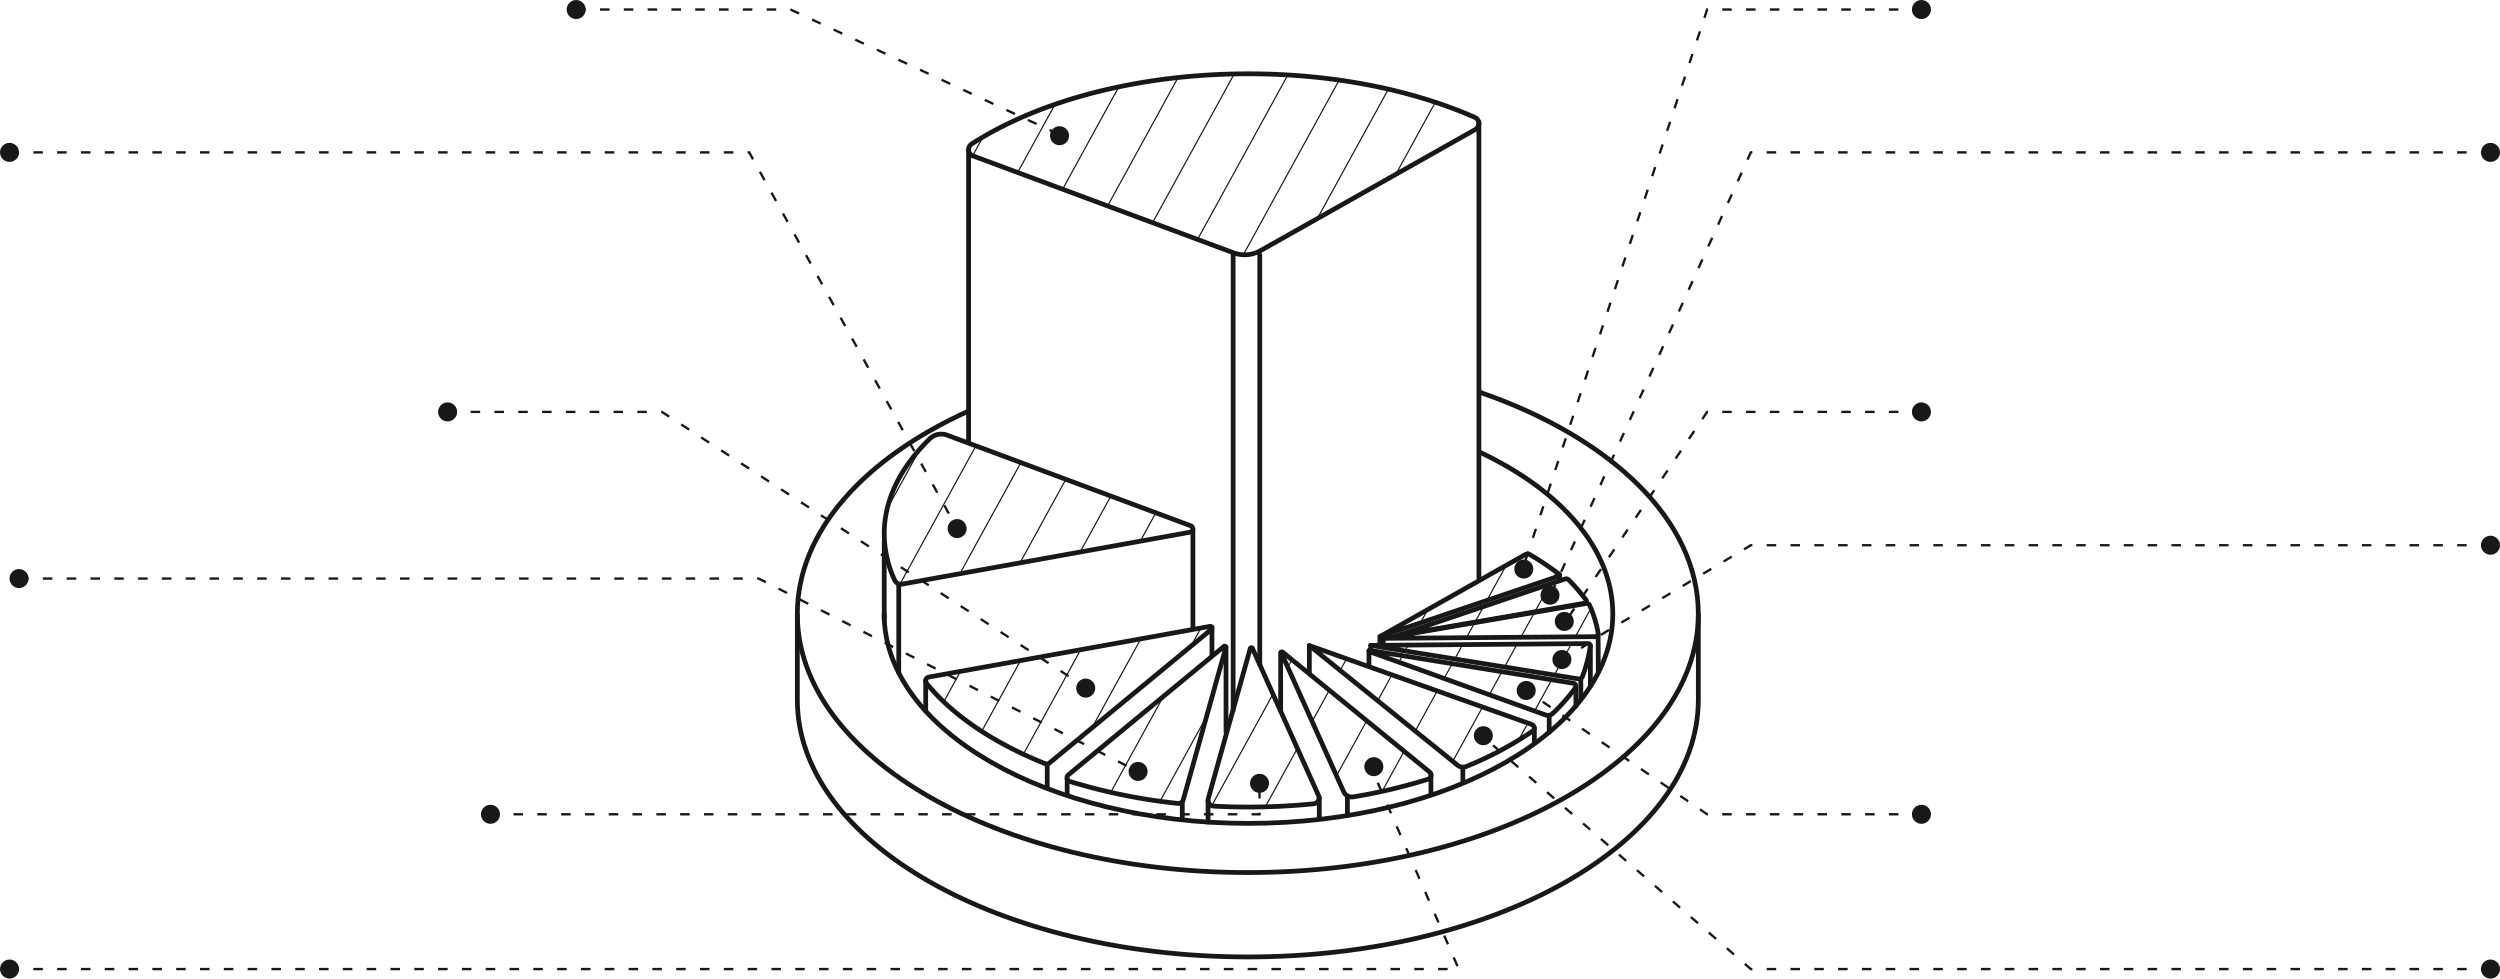 <?xml version="1.0" encoding="UTF-8"?>
<svg xmlns="http://www.w3.org/2000/svg" xmlns:xlink="http://www.w3.org/1999/xlink" width="1050" height="411" viewBox="0 0 1050 411">
  <defs>
    <clipPath id="clip-path">
      <path id="Tracé_27735" data-name="Tracé 27735" d="M439.311,412.04l26.177,58.275a3.771,3.771,0,0,0,4.045,2.181,231.129,231.129,0,0,0,31.426-7.42,1.769,1.769,0,0,0,.575-3.058l-61.723-50.362a.32.32,0,0,0-.2-.075.325.325,0,0,0-.3.458m36.93-.573,74.046,26.628a2.915,2.915,0,0,0,2.987-.613,78.764,78.764,0,0,0,9.532-10.768,1.23,1.23,0,0,0-.813-1.928l-85.623-13.819a.361.361,0,0,0-.048,0,.259.259,0,0,0-.081.5m-49.99-1.258-17.63,63.014a2.488,2.488,0,0,0,2.254,3.157c4.866.257,9.732.386,14.547.386a274.931,274.931,0,0,0,27.5-1.374,2.486,2.486,0,0,0,2-3.495l-27.741-61.759a.5.5,0,0,0-.937.071m-11.059-.885-65.324,53.918a1.592,1.592,0,0,0,.527,2.745,238.364,238.364,0,0,0,45.441,9.26,2.146,2.146,0,0,0,2.293-1.555l17.862-63.848a.5.5,0,0,0-.484-.637.492.492,0,0,0-.315.116m98.09,49.835a3.712,3.712,0,0,0,3.752.562,149.051,149.051,0,0,0,27.807-14.837,1.579,1.579,0,0,0-.35-2.791l-93.413-33.151Zm54.875-51.044-91.294.761,87.189,14.071a1.569,1.569,0,0,0,1.716-.985,60.507,60.507,0,0,0,3.315-12.788.926.926,0,0,0-.917-1.06h-.009m-158.822-7.227-118.06,21.285a1.624,1.624,0,0,0-.967,2.627c10.789,13.31,28.028,25.031,49.767,33.736a1.864,1.864,0,0,0,1.878-.293l67.966-56.1a.718.718,0,0,0-.445-1.271.762.762,0,0,0-.139.013m158.051-9.62-85.167,14.653,88.9-.709a1.271,1.271,0,0,0,1.253-1.468,48.6,48.6,0,0,0-3.6-11.742,1.28,1.28,0,0,0-1.169-.751,1.2,1.2,0,0,0-.217.018m-8.941-10.283L488.45,404.626l78.3-13.472a.857.857,0,0,0,.552-1.347,76.947,76.947,0,0,0-7.3-8.46,1.518,1.518,0,0,0-1.554-.364M541.712,370.77l-60.938,34.368,75.19-25.4a.406.406,0,0,0,.121-.706,124.342,124.342,0,0,0-12.306-8.248,2.075,2.075,0,0,0-2.066-.018M291.627,322.1c-12.522,12.227-19.1,25.885-19.1,39.834a46.9,46.9,0,0,0,4.353,19.494,2.953,2.953,0,0,0,3.209,1.7l120.919-21.8a1.407,1.407,0,0,0,.241-2.7L298.981,320.584a7.111,7.111,0,0,0-2.484-.448,6.96,6.96,0,0,0-4.869,1.966m17.6-123.81a2.814,2.814,0,0,0,.568,4.992L419.17,243.969a13.6,13.6,0,0,0,11.428-.9l90.263-50.907a2.816,2.816,0,0,0-.234-5.027c-26.98-11.875-60.194-18.321-95.2-18.321-45.114,0-87.309,10.857-116.191,29.479" transform="translate(-272.531 -168.813)" fill="#181818" stroke="#181818" stroke-width="0.5"></path>
    </clipPath>
  </defs>
  <g id="Groupe_9942" data-name="Groupe 9942" transform="translate(-436 -4841)">
    <g id="Graph_02" data-name="Graph 02" transform="translate(531.331 4703.188)">
      <g id="Lines" transform="translate(276.046 168.813)">
        <g id="Groupe_9576" data-name="Groupe 9576" clip-path="url(#clip-path)">
          <line id="Ligne_149551" data-name="Ligne 149551" y1="356.582" x2="195.727" transform="translate(335.724 170.053)" fill="none" stroke="#181818" stroke-linecap="round" stroke-miterlimit="10" stroke-width="0.5"></line>
          <line id="Ligne_149552" data-name="Ligne 149552" y1="356.582" x2="195.727" transform="translate(312.974 170.053)" fill="none" stroke="#181818" stroke-linecap="round" stroke-miterlimit="10" stroke-width="0.5"></line>
          <line id="Ligne_149553" data-name="Ligne 149553" y1="356.582" x2="195.727" transform="translate(290.22 170.053)" fill="none" stroke="#181818" stroke-linecap="round" stroke-miterlimit="10" stroke-width="0.5"></line>
          <line id="Ligne_149554" data-name="Ligne 149554" y1="356.582" x2="195.727" transform="translate(267.47 170.053)" fill="none" stroke="#181818" stroke-linecap="round" stroke-miterlimit="10" stroke-width="0.5"></line>
          <line id="Ligne_149555" data-name="Ligne 149555" y1="356.582" x2="195.727" transform="translate(244.72 170.053)" fill="none" stroke="#181818" stroke-linecap="round" stroke-miterlimit="10" stroke-width="0.5"></line>
          <line id="Ligne_149556" data-name="Ligne 149556" y1="356.582" x2="195.727" transform="translate(221.97 170.053)" fill="none" stroke="#181818" stroke-linecap="round" stroke-miterlimit="10" stroke-width="0.5"></line>
          <line id="Ligne_149557" data-name="Ligne 149557" y1="356.582" x2="195.727" transform="translate(199.216 170.053)" fill="none" stroke="#181818" stroke-linecap="round" stroke-miterlimit="10" stroke-width="0.5"></line>
          <line id="Ligne_149558" data-name="Ligne 149558" y1="356.582" x2="195.727" transform="translate(176.466 170.053)" fill="none" stroke="#181818" stroke-linecap="round" stroke-miterlimit="10" stroke-width="0.5"></line>
          <line id="Ligne_149559" data-name="Ligne 149559" y1="356.582" x2="195.727" transform="translate(153.717 170.053)" fill="none" stroke="#181818" stroke-linecap="round" stroke-miterlimit="10" stroke-width="0.5"></line>
          <line id="Ligne_149560" data-name="Ligne 149560" y1="356.582" x2="195.727" transform="translate(326.689 -186.529)" fill="none" stroke="#181818" stroke-linecap="round" stroke-miterlimit="10" stroke-width="0.5"></line>
          <line id="Ligne_149561" data-name="Ligne 149561" y1="356.582" x2="195.727" transform="translate(130.967 170.053)" fill="none" stroke="#181818" stroke-linecap="round" stroke-miterlimit="10" stroke-width="0.5"></line>
          <line id="Ligne_149562" data-name="Ligne 149562" y1="356.582" x2="195.727" transform="translate(303.94 -186.529)" fill="none" stroke="#181818" stroke-linecap="round" stroke-miterlimit="10" stroke-width="0.5"></line>
          <line id="Ligne_149563" data-name="Ligne 149563" y1="356.582" x2="195.727" transform="translate(108.212 170.053)" fill="none" stroke="#181818" stroke-linecap="round" stroke-miterlimit="10" stroke-width="0.5"></line>
          <line id="Ligne_149564" data-name="Ligne 149564" y1="356.582" x2="195.727" transform="translate(281.19 -186.529)" fill="none" stroke="#181818" stroke-linecap="round" stroke-miterlimit="10" stroke-width="0.5"></line>
          <line id="Ligne_149565" data-name="Ligne 149565" y1="356.582" x2="195.727" transform="translate(85.463 170.053)" fill="none" stroke="#181818" stroke-linecap="round" stroke-miterlimit="10" stroke-width="0.5"></line>
          <line id="Ligne_149566" data-name="Ligne 149566" y1="356.582" x2="195.727" transform="translate(258.44 -186.529)" fill="none" stroke="#181818" stroke-linecap="round" stroke-miterlimit="10" stroke-width="0.5"></line>
          <line id="Ligne_149567" data-name="Ligne 149567" y1="356.582" x2="195.727" transform="translate(62.713 170.053)" fill="none" stroke="#181818" stroke-linecap="round" stroke-miterlimit="10" stroke-width="0.5"></line>
          <line id="Ligne_149568" data-name="Ligne 149568" y1="356.582" x2="195.727" transform="translate(235.686 -186.529)" fill="none" stroke="#181818" stroke-linecap="round" stroke-miterlimit="10" stroke-width="0.5"></line>
          <line id="Ligne_149569" data-name="Ligne 149569" y1="356.582" x2="195.727" transform="translate(39.963 170.053)" fill="none" stroke="#181818" stroke-linecap="round" stroke-miterlimit="10" stroke-width="0.5"></line>
          <line id="Ligne_149570" data-name="Ligne 149570" y1="356.582" x2="195.727" transform="translate(212.936 -186.529)" fill="none" stroke="#181818" stroke-linecap="round" stroke-miterlimit="10" stroke-width="0.5"></line>
          <line id="Ligne_149571" data-name="Ligne 149571" y1="356.582" x2="195.727" transform="translate(17.213 170.053)" fill="none" stroke="#181818" stroke-linecap="round" stroke-miterlimit="10" stroke-width="0.5"></line>
          <line id="Ligne_149572" data-name="Ligne 149572" y1="356.582" x2="195.727" transform="translate(190.186 -186.529)" fill="none" stroke="#181818" stroke-linecap="round" stroke-miterlimit="10" stroke-width="0.5"></line>
          <line id="Ligne_149573" data-name="Ligne 149573" y1="356.582" x2="195.727" transform="translate(-5.541 170.053)" fill="none" stroke="#181818" stroke-linecap="round" stroke-miterlimit="10" stroke-width="0.5"></line>
          <line id="Ligne_149574" data-name="Ligne 149574" y1="356.582" x2="195.727" transform="translate(167.437 -186.529)" fill="none" stroke="#181818" stroke-linecap="round" stroke-miterlimit="10" stroke-width="0.5"></line>
          <line id="Ligne_149575" data-name="Ligne 149575" y1="356.582" x2="195.727" transform="translate(-28.291 170.053)" fill="none" stroke="#181818" stroke-linecap="round" stroke-miterlimit="10" stroke-width="0.5"></line>
          <line id="Ligne_149576" data-name="Ligne 149576" y1="356.582" x2="195.727" transform="translate(144.682 -186.529)" fill="none" stroke="#181818" stroke-linecap="round" stroke-miterlimit="10" stroke-width="0.5"></line>
          <line id="Ligne_149577" data-name="Ligne 149577" y1="356.582" x2="195.727" transform="translate(-51.041 170.053)" fill="none" stroke="#181818" stroke-linecap="round" stroke-miterlimit="10" stroke-width="0.5"></line>
          <line id="Ligne_149578" data-name="Ligne 149578" y1="356.582" x2="195.727" transform="translate(121.932 -186.529)" fill="none" stroke="#181818" stroke-linecap="round" stroke-miterlimit="10" stroke-width="0.5"></line>
          <line id="Ligne_149579" data-name="Ligne 149579" y1="356.582" x2="195.727" transform="translate(-73.79 170.053)" fill="none" stroke="#181818" stroke-linecap="round" stroke-miterlimit="10" stroke-width="0.5"></line>
          <line id="Ligne_149580" data-name="Ligne 149580" y1="356.582" x2="195.727" transform="translate(99.183 -186.529)" fill="none" stroke="#181818" stroke-linecap="round" stroke-miterlimit="10" stroke-width="0.5"></line>
          <line id="Ligne_149581" data-name="Ligne 149581" y1="356.582" x2="195.727" transform="translate(-96.545 170.053)" fill="none" stroke="#181818" stroke-linecap="round" stroke-miterlimit="10" stroke-width="0.5"></line>
          <line id="Ligne_149582" data-name="Ligne 149582" y1="356.582" x2="195.727" transform="translate(76.433 -186.529)" fill="none" stroke="#181818" stroke-linecap="round" stroke-miterlimit="10" stroke-width="0.5"></line>
          <line id="Ligne_149583" data-name="Ligne 149583" y1="356.582" x2="195.727" transform="translate(-119.294 170.053)" fill="none" stroke="#181818" stroke-linecap="round" stroke-miterlimit="10" stroke-width="0.5"></line>
          <line id="Ligne_149584" data-name="Ligne 149584" y1="356.582" x2="195.727" transform="translate(53.679 -186.529)" fill="none" stroke="#181818" stroke-linecap="round" stroke-miterlimit="10" stroke-width="0.5"></line>
          <line id="Ligne_149585" data-name="Ligne 149585" y1="356.582" x2="195.727" transform="translate(-142.044 170.053)" fill="none" stroke="#181818" stroke-linecap="round" stroke-miterlimit="10" stroke-width="0.5"></line>
          <line id="Ligne_149586" data-name="Ligne 149586" y1="356.582" x2="195.727" transform="translate(30.929 -186.529)" fill="none" stroke="#181818" stroke-linecap="round" stroke-miterlimit="10" stroke-width="0.5"></line>
          <line id="Ligne_149587" data-name="Ligne 149587" y1="356.582" x2="195.727" transform="translate(-164.794 170.053)" fill="none" stroke="#181818" stroke-linecap="round" stroke-miterlimit="10" stroke-width="0.5"></line>
          <line id="Ligne_149588" data-name="Ligne 149588" y1="356.582" x2="195.727" transform="translate(8.179 -186.529)" fill="none" stroke="#181818" stroke-linecap="round" stroke-miterlimit="10" stroke-width="0.5"></line>
          <line id="Ligne_149589" data-name="Ligne 149589" y1="356.582" x2="195.727" transform="translate(-187.548 170.053)" fill="none" stroke="#181818" stroke-linecap="round" stroke-miterlimit="10" stroke-width="0.5"></line>
          <line id="Ligne_149590" data-name="Ligne 149590" y1="356.582" x2="195.727" transform="translate(-14.571 -186.529)" fill="none" stroke="#181818" stroke-linecap="round" stroke-miterlimit="10" stroke-width="0.5"></line>
          <line id="Ligne_149591" data-name="Ligne 149591" y1="356.582" x2="195.727" transform="translate(-210.298 170.053)" fill="none" stroke="#181818" stroke-linecap="round" stroke-miterlimit="10" stroke-width="0.5"></line>
          <line id="Ligne_149592" data-name="Ligne 149592" y1="356.582" x2="195.727" transform="translate(-37.321 -186.529)" fill="none" stroke="#181818" stroke-linecap="round" stroke-miterlimit="10" stroke-width="0.5"></line>
          <line id="Ligne_149593" data-name="Ligne 149593" y1="356.582" x2="195.727" transform="translate(-233.048 170.053)" fill="none" stroke="#181818" stroke-linecap="round" stroke-miterlimit="10" stroke-width="0.5"></line>
          <line id="Ligne_149594" data-name="Ligne 149594" y1="356.582" x2="195.727" transform="translate(-60.075 -186.529)" fill="none" stroke="#181818" stroke-linecap="round" stroke-miterlimit="10" stroke-width="0.5"></line>
          <line id="Ligne_149595" data-name="Ligne 149595" y1="356.582" x2="195.727" transform="translate(-82.825 -186.529)" fill="none" stroke="#181818" stroke-linecap="round" stroke-miterlimit="10" stroke-width="0.5"></line>
          <line id="Ligne_149596" data-name="Ligne 149596" y1="356.582" x2="195.727" transform="translate(-105.574 -186.529)" fill="none" stroke="#181818" stroke-linecap="round" stroke-miterlimit="10" stroke-width="0.5"></line>
        </g>
      </g>
      <g id="Groupe_9579" data-name="Groupe 9579" transform="translate(239.55 168.813)">
        <path id="Tracé_27736" data-name="Tracé 27736" d="M617.963,374.05v35.791c0,59.653-84.71,108.01-189.206,108.01S239.55,469.494,239.55,409.841V374.112" transform="translate(-239.55 -146.938)" fill="none" stroke="#181818" stroke-linecap="round" stroke-linejoin="round" stroke-width="2"></path>
        <line id="Ligne_149597" data-name="Ligne 149597" y2="41.111" transform="translate(166.134 191.322)" fill="none" stroke="#181818" stroke-linecap="round" stroke-linejoin="round" stroke-width="2"></line>
        <line id="Ligne_149598" data-name="Ligne 149598" y2="36.892" transform="translate(42.589 214.688)" fill="none" stroke="#181818" stroke-linecap="round" stroke-linejoin="round" stroke-width="2"></line>
        <line id="Ligne_149599" data-name="Ligne 149599" y2="32.889" transform="translate(36.495 196.51)" fill="none" stroke="#181818" stroke-linecap="round" stroke-linejoin="round" stroke-width="2"></line>
        <line id="Ligne_149600" data-name="Ligne 149600" y2="12.958" transform="translate(53.915 254.735)" fill="none" stroke="#181818" stroke-linecap="round" stroke-linejoin="round" stroke-width="2"></line>
        <line id="Ligne_149601" data-name="Ligne 149601" x2="0.001" y2="9.164" transform="translate(104.949 290.558)" fill="none" stroke="#181818" stroke-linecap="round" stroke-linejoin="round" stroke-width="2"></line>
        <line id="Ligne_149602" data-name="Ligne 149602" x2="0.001" y2="6.48" transform="translate(113.32 296.031)" fill="none" stroke="#181818" stroke-linecap="round" stroke-linejoin="round" stroke-width="2"></line>
        <line id="Ligne_149603" data-name="Ligne 149603" x2="0.001" y2="6.48" transform="translate(161.682 306.196)" fill="none" stroke="#181818" stroke-linecap="round" stroke-linejoin="round" stroke-width="2"></line>
        <line id="Ligne_149604" data-name="Ligne 149604" x2="0.001" y2="8.902" transform="translate(172.501 305.376)" fill="none" stroke="#181818" stroke-linecap="round" stroke-linejoin="round" stroke-width="2"></line>
        <line id="Ligne_149605" data-name="Ligne 149605" x2="0.001" y2="8.902" transform="translate(219.224 303.9)" fill="none" stroke="#181818" stroke-linecap="round" stroke-linejoin="round" stroke-width="2"></line>
        <line id="Ligne_149606" data-name="Ligne 149606" x2="0.008" y2="7.755" transform="translate(231.028 303.737)" fill="none" stroke="#181818" stroke-linecap="round" stroke-linejoin="round" stroke-width="2"></line>
        <line id="Ligne_149607" data-name="Ligne 149607" x2="0.008" y2="8.424" transform="translate(266.11 294.228)" fill="none" stroke="#181818" stroke-linecap="round" stroke-linejoin="round" stroke-width="2"></line>
        <line id="Ligne_149608" data-name="Ligne 149608" x2="0.008" y2="5.992" transform="translate(279.508 291.4)" fill="none" stroke="#181818" stroke-linecap="round" stroke-linejoin="round" stroke-width="2"></line>
        <line id="Ligne_149609" data-name="Ligne 149609" x2="0.008" y2="7.06" transform="translate(315.784 269.456)" fill="none" stroke="#181818" stroke-linecap="round" stroke-linejoin="round" stroke-width="2"></line>
        <line id="Ligne_149610" data-name="Ligne 149610" x2="0.008" y2="8.013" transform="translate(326.998 257.465)" fill="none" stroke="#181818" stroke-linecap="round" stroke-linejoin="round" stroke-width="2"></line>
        <line id="Ligne_149611" data-name="Ligne 149611" x2="0.008" y2="8.091" transform="translate(329.061 254.423)" fill="none" stroke="#181818" stroke-linecap="round" stroke-linejoin="round" stroke-width="2"></line>
        <line id="Ligne_149612" data-name="Ligne 149612" x2="0.008" y2="16.967" transform="translate(333.071 240.096)" fill="none" stroke="#181818" stroke-linecap="round" stroke-linejoin="round" stroke-width="2"></line>
        <line id="Ligne_149613" data-name="Ligne 149613" x2="0.075" y2="15.697" transform="translate(336.335 235.546)" fill="none" stroke="#181818" stroke-linecap="round" stroke-linejoin="round" stroke-width="2"></line>
        <line id="Ligne_149614" data-name="Ligne 149614" x2="0.075" y2="2.295" transform="translate(320.135 210.382)" fill="none" stroke="#181818" stroke-linecap="round" stroke-linejoin="round" stroke-width="2"></line>
        <line id="Ligne_149615" data-name="Ligne 149615" x2="0.008" y2="5.992" transform="translate(309.555 274.72)" fill="none" stroke="#181818" stroke-linecap="round" stroke-linejoin="round" stroke-width="2"></line>
        <line id="Ligne_149616" data-name="Ligne 149616" x2="0.001" y2="12.057" transform="translate(174.141 232.424)" fill="none" stroke="#181818" stroke-linecap="round" stroke-linejoin="round" stroke-width="2"></line>
        <line id="Ligne_149617" data-name="Ligne 149617" x2="0.001" y2="35.665" transform="translate(180.043 240.784)" fill="none" stroke="#181818" stroke-linecap="round" stroke-linejoin="round" stroke-width="2"></line>
        <line id="Ligne_149618" data-name="Ligne 149618" x2="0.001" y2="24.354" transform="translate(202.994 243.079)" fill="none" stroke="#181818" stroke-linecap="round" stroke-linejoin="round" stroke-width="2"></line>
        <line id="Ligne_149619" data-name="Ligne 149619" x2="0.001" y2="11.32" transform="translate(215.043 240.129)" fill="none" stroke="#181818" stroke-linecap="round" stroke-linejoin="round" stroke-width="2"></line>
        <line id="Ligne_149620" data-name="Ligne 149620" x2="0.001" y2="6.156" transform="translate(240.085 242.301)" fill="none" stroke="#181818" stroke-linecap="round" stroke-linejoin="round" stroke-width="2"></line>
        <line id="Ligne_149621" data-name="Ligne 149621" x2="0.001" y2="2.057" transform="translate(240.823 240.046)" fill="none" stroke="#181818" stroke-linecap="round" stroke-linejoin="round" stroke-width="2"></line>
        <line id="Ligne_149622" data-name="Ligne 149622" x2="0.001" y2="2.057" transform="translate(246.069 237.505)" fill="none" stroke="#181818" stroke-linecap="round" stroke-linejoin="round" stroke-width="2"></line>
        <line id="Ligne_149623" data-name="Ligne 149623" x2="0.001" y2="3.729" transform="translate(244.676 236.325)" fill="none" stroke="#181818" stroke-linecap="round" stroke-linejoin="round" stroke-width="2"></line>
        <path id="Tracé_27737" data-name="Tracé 27737" d="M526.209,289.681c54.978,19,91.754,53.591,91.754,93.111,0,59.981-84.711,108.607-189.207,108.607S239.55,442.774,239.55,382.792c0-34.606,28-65.342,71.923-85.229" transform="translate(-239.55 -155.93)" fill="none" stroke="#181818" stroke-linecap="round" stroke-linejoin="round" stroke-width="2"></path>
        <path id="Tracé_27738" data-name="Tracé 27738" d="M522.846,312.49c34.006,16.133,55.683,40.547,55.683,67.872,0,48.577-68.507,87.957-153.014,87.957S272.5,428.939,272.5,380.362" transform="translate(-236.038 -153.499)" fill="none" stroke="#181818" stroke-linecap="round" stroke-linejoin="round" stroke-width="2"></path>
        <path id="Tracé_27739" data-name="Tracé 27739" d="M523.72,351.361a124.553,124.553,0,0,1,12.307,8.247.408.408,0,0,1-.122.707l-75.19,25.4,60.939-34.368A2.072,2.072,0,0,1,523.72,351.361Z" transform="translate(-215.977 -149.387)" fill="none" stroke="#181818" stroke-linecap="round" stroke-linejoin="round" stroke-width="2"></path>
        <path id="Tracé_27740" data-name="Tracé 27740" d="M539.2,360.92a76.911,76.911,0,0,1,7.3,8.459.857.857,0,0,1-.552,1.348l-78.3,13.47,70-23.641A1.514,1.514,0,0,1,539.2,360.92Z" transform="translate(-215.238 -148.385)" fill="none" stroke="#181818" stroke-linecap="round" stroke-linejoin="round" stroke-width="2"></path>
        <path id="Tracé_27741" data-name="Tracé 27741" d="M548.574,370.575a48.66,48.66,0,0,1,3.6,11.742,1.272,1.272,0,0,1-1.253,1.469l-88.9.709,85.167-14.653A1.281,1.281,0,0,1,548.574,370.575Z" transform="translate(-215.838 -147.388)" fill="none" stroke="#181818" stroke-linecap="round" stroke-linejoin="round" stroke-width="2"></path>
        <path id="Tracé_27742" data-name="Tracé 27742" d="M457.182,385.826l91.294-.762a.928.928,0,0,1,.926,1.062,60.515,60.515,0,0,1-3.315,12.787,1.571,1.571,0,0,1-1.716.985Z" transform="translate(-216.354 -145.764)" fill="none" stroke="#181818" stroke-linecap="round" stroke-linejoin="round" stroke-width="2"></path>
        <path id="Tracé_27743" data-name="Tracé 27743" d="M306.386,203.283a2.814,2.814,0,0,1-.568-4.992c28.882-18.623,71.077-29.478,116.192-29.478,35.01,0,68.224,6.446,95.2,18.321a2.817,2.817,0,0,1,.235,5.027l-90.263,50.907a13.607,13.607,0,0,1-11.429.9Z" transform="translate(-232.622 -168.813)" fill="none" stroke="#181818" stroke-linecap="round" stroke-linejoin="round" stroke-width="2"></path>
        <path id="Tracé_27744" data-name="Tracé 27744" d="M280.095,368.558a2.956,2.956,0,0,1-3.21-1.7,46.894,46.894,0,0,1-4.354-19.492c0-13.95,6.574-27.607,19.1-39.835a7.024,7.024,0,0,1,7.352-1.518l102.273,38.045a1.407,1.407,0,0,1-.24,2.7Z" transform="translate(-236.035 -154.238)" fill="none" stroke="#181818" stroke-linecap="round" stroke-linejoin="round" stroke-width="2"></path>
        <path id="Tracé_27745" data-name="Tracé 27745" d="M456.765,387.644l85.623,13.818a1.231,1.231,0,0,1,.813,1.929,78.758,78.758,0,0,1-9.532,10.767,2.911,2.911,0,0,1-2.986.614l-74.047-26.629A.259.259,0,0,1,456.765,387.644Z" transform="translate(-216.43 -145.49)" fill="none" stroke="#181818" stroke-linecap="round" stroke-linejoin="round" stroke-width="2"></path>
        <path id="Tracé_27746" data-name="Tracé 27746" d="M433.881,385.813l93.412,33.151a1.579,1.579,0,0,1,.351,2.791,148.985,148.985,0,0,1-27.807,14.837,3.712,3.712,0,0,1-3.752-.562Z" transform="translate(-218.837 -145.684)" fill="none" stroke="#181818" stroke-linecap="round" stroke-linejoin="round" stroke-width="2"></path>
        <path id="Tracé_27747" data-name="Tracé 27747" d="M423.75,388.274l61.723,50.363a1.769,1.769,0,0,1-.575,3.058,231.127,231.127,0,0,1-31.426,7.42,3.771,3.771,0,0,1-4.045-2.182l-26.176-58.275A.323.323,0,0,1,423.75,388.274Z" transform="translate(-219.974 -145.43)" fill="none" stroke="#181818" stroke-linecap="round" stroke-linejoin="round" stroke-width="2"></path>
        <path id="Tracé_27748" data-name="Tracé 27748" d="M412.323,453.552c-4.815,0-9.682-.129-14.548-.386a2.49,2.49,0,0,1-2.254-3.158l17.63-63.014a.5.5,0,0,1,.937-.071l27.741,61.76a2.486,2.486,0,0,1-2,3.5A275.229,275.229,0,0,1,412.323,453.552Z" transform="translate(-222.936 -145.597)" fill="none" stroke="#181818" stroke-linecap="round" stroke-linejoin="round" stroke-width="2"></path>
        <path id="Tracé_27749" data-name="Tracé 27749" d="M338.4,436.184c-21.74-8.707-38.978-20.428-49.768-33.738a1.624,1.624,0,0,1,.967-2.626l118.06-21.286a.717.717,0,0,1,.584,1.258l-67.966,56.1A1.867,1.867,0,0,1,338.4,436.184Z" transform="translate(-234.358 -146.461)" fill="none" stroke="#181818" stroke-linecap="round" stroke-linejoin="round" stroke-width="2"></path>
        <path id="Tracé_27750" data-name="Tracé 27750" d="M388.442,452.093A238.4,238.4,0,0,1,343,442.833a1.593,1.593,0,0,1-.527-2.747L407.8,386.169a.5.5,0,0,1,.8.52l-17.864,63.848A2.147,2.147,0,0,1,388.442,452.093Z" transform="translate(-228.642 -145.659)" fill="none" stroke="#181818" stroke-linecap="round" stroke-linejoin="round" stroke-width="2"></path>
        <line id="Ligne_149624" data-name="Ligne 149624" y1="122.597" transform="translate(71.923 31.853)" fill="none" stroke="#181818" stroke-linecap="round" stroke-linejoin="round" stroke-width="2"></line>
        <line id="Ligne_149625" data-name="Ligne 149625" y1="191.658" transform="translate(286.261 20.214)" fill="none" stroke="#181818" stroke-linecap="round" stroke-linejoin="round" stroke-width="2"></line>
        <line id="Ligne_149690" data-name="Ligne 149690" y1="172.218" transform="translate(194.228 76.047)" fill="none" stroke="#181818" stroke-linecap="round" stroke-linejoin="round" stroke-width="2"></line>
        <line id="Ligne_149691" data-name="Ligne 149691" y1="191.218" transform="translate(183.04 76.047)" fill="none" stroke="#181818" stroke-linecap="round" stroke-linejoin="round" stroke-width="2"></line>
      </g>
    </g>
    <g id="Groupe_9597" data-name="Groupe 9597" transform="translate(525 904)">
      <path id="Tracé_27756" data-name="Tracé 27756" d="M11816.832,5448H11726.5l-77.5,235" transform="translate(-11098.499 -1507)" fill="none" stroke="#181818" stroke-width="1" stroke-dasharray="4 6"></path>
      <circle id="Ellipse_292" data-name="Ellipse 292" cx="4" cy="4" r="4" transform="translate(714 3937)" fill="#181818"></circle>
      <circle id="Ellipse_293" data-name="Ellipse 293" cx="4" cy="4" r="4" transform="translate(547 4172)" fill="#181818"></circle>
    </g>
    <g id="Groupe_9613" data-name="Groupe 9613" transform="translate(525 1073)">
      <path id="Tracé_27756-2" data-name="Tracé 27756" d="M11816.832,5448H11726.5l-59.667,88.333" transform="translate(-11098.499 -1507)" fill="none" stroke="#181818" stroke-width="1" stroke-dasharray="4 6"></path>
      <circle id="Ellipse_292-2" data-name="Ellipse 292" cx="4" cy="4" r="4" transform="translate(714 3937)" fill="#181818"></circle>
      <circle id="Ellipse_293-2" data-name="Ellipse 293" cx="4" cy="4" r="4" transform="translate(564 4025)" fill="#181818"></circle>
    </g>
    <g id="Groupe_9630" data-name="Groupe 9630" transform="translate(620 5010)">
      <path id="Tracé_27756-3" data-name="Tracé 27756" d="M11666.832,5448h90.333l178,115.667" transform="translate(-11663.165 -5444)" fill="none" stroke="#181818" stroke-width="1" stroke-dasharray="4 6"></path>
      <circle id="Ellipse_292-3" data-name="Ellipse 292" cx="4" cy="4" r="4" fill="#181818"></circle>
      <circle id="Ellipse_293-3" data-name="Ellipse 293" cx="4" cy="4" r="4" transform="translate(268 116)" fill="#181818"></circle>
    </g>
    <g id="Groupe_9617" data-name="Groupe 9617" transform="translate(525 1242)">
      <path id="Tracé_27756-4" data-name="Tracé 27756" d="M11816.832,5448H11726.5l-76-52" transform="translate(-11098.499 -1507)" fill="none" stroke="#181818" stroke-width="1" stroke-dasharray="4 6"></path>
      <circle id="Ellipse_292-4" data-name="Ellipse 292" cx="4" cy="4" r="4" transform="translate(714 3937)" fill="#181818"></circle>
      <circle id="Ellipse_293-4" data-name="Ellipse 293" cx="4" cy="4" r="4" transform="translate(548 3885)" fill="#181818"></circle>
    </g>
    <g id="Groupe_9626" data-name="Groupe 9626" transform="translate(678 5127)">
      <path id="Tracé_27756-5" data-name="Tracé 27756" d="M11610.5,5448h323.333v-12.5" transform="translate(-11646.833 -5392)" fill="none" stroke="#181818" stroke-width="1" stroke-dasharray="4 6"></path>
      <circle id="Ellipse_292-5" data-name="Ellipse 292" cx="4" cy="4" r="4" transform="translate(-40 52)" fill="#181818"></circle>
      <circle id="Ellipse_293-5" data-name="Ellipse 293" cx="4" cy="4" r="4" transform="translate(283 39)" fill="#181818"></circle>
    </g>
    <g id="Groupe_9610" data-name="Groupe 9610" transform="translate(680 964)">
      <path id="Tracé_27756-6" data-name="Tracé 27756" d="M11900.5,5448h-310.667l-83.92,185.6" transform="translate(-11098.499 -1507)" fill="none" stroke="#181818" stroke-width="1" stroke-dasharray="4 6"></path>
      <circle id="Ellipse_292-6" data-name="Ellipse 292" cx="4" cy="4" r="4" transform="translate(798 3937)" fill="#181818"></circle>
      <circle id="Ellipse_293-6" data-name="Ellipse 293" cx="4" cy="4" r="4" transform="translate(403 4123)" fill="#181818"></circle>
    </g>
    <g id="Groupe_9622" data-name="Groupe 9622" transform="translate(436 4901)">
      <path id="Tracé_27756-7" data-name="Tracé 27756" d="M11505.911,5448h310.667l87.333,158" transform="translate(-11501.911 -5444)" fill="none" stroke="#181818" stroke-width="1" stroke-dasharray="4 6"></path>
      <circle id="Ellipse_292-7" data-name="Ellipse 292" cx="4" cy="4" r="4" fill="#181818"></circle>
      <circle id="Ellipse_293-7" data-name="Ellipse 293" cx="4" cy="4" r="4" transform="translate(398 158)" fill="#181818"></circle>
    </g>
    <g id="Groupe_9614" data-name="Groupe 9614" transform="translate(680 1129)">
      <path id="Tracé_27756-8" data-name="Tracé 27756" d="M11900.5,5448h-310.667l-61.569,36.792-16.988,11.253" transform="translate(-11098.499 -1507)" fill="none" stroke="#181818" stroke-width="1" stroke-dasharray="4 6"></path>
      <circle id="Ellipse_292-8" data-name="Ellipse 292" cx="4" cy="4" r="4" transform="translate(798 3937)" fill="#181818"></circle>
      <circle id="Ellipse_293-8" data-name="Ellipse 293" cx="4" cy="4" r="4" transform="translate(408 3985)" fill="#181818"></circle>
    </g>
    <g id="Groupe_9628" data-name="Groupe 9628" transform="translate(440 5080)">
      <path id="Tracé_27756-9" data-name="Tracé 27756" d="M11511.274,5448h310.667l159.252,81.034" transform="translate(-11507.274 -5444)" fill="none" stroke="#181818" stroke-width="1" stroke-dasharray="4 6"></path>
      <circle id="Ellipse_292-9" data-name="Ellipse 292" cx="4" cy="4" r="4" fill="#181818"></circle>
      <circle id="Ellipse_293-9" data-name="Ellipse 293" cx="4" cy="4" r="4" transform="translate(470 81)" fill="#181818"></circle>
    </g>
    <g id="Groupe_9619" data-name="Groupe 9619" transform="translate(680 1307)">
      <path id="Tracé_27756-10" data-name="Tracé 27756" d="M11900.5,5448h-310.667l-112.689-97.82" transform="translate(-11098.499 -1507)" fill="none" stroke="#181818" stroke-width="1" stroke-dasharray="4 6"></path>
      <circle id="Ellipse_292-10" data-name="Ellipse 292" cx="4" cy="4" r="4" transform="translate(798 3937)" fill="#181818"></circle>
      <circle id="Ellipse_293-10" data-name="Ellipse 293" cx="4" cy="4" r="4" transform="translate(375 3839)" fill="#181818"></circle>
    </g>
    <g id="Groupe_9624" data-name="Groupe 9624" transform="translate(436 5146)">
      <path id="Tracé_27756-11" data-name="Tracé 27756" d="M11477.142,5448h608.667l-36.667-84.333" transform="translate(-11473.142 -5346)" fill="none" stroke="#181818" stroke-width="1" stroke-dasharray="4 6"></path>
      <circle id="Ellipse_292-11" data-name="Ellipse 292" cx="4" cy="4" r="4" transform="translate(0 98)" fill="#181818"></circle>
      <circle id="Ellipse_293-11" data-name="Ellipse 293" cx="4" cy="4" r="4" transform="translate(573 13)" fill="#181818"></circle>
    </g>
    <g id="Groupe_9607" data-name="Groupe 9607" transform="translate(561 4841)">
      <path id="Tracé_27756-12" data-name="Tracé 27756" d="M11755.243,5448h90l114.667,53.333" transform="translate(-11638.243 -5444)" fill="none" stroke="#181818" stroke-width="1" stroke-dasharray="4 6"></path>
      <circle id="Ellipse_292-12" data-name="Ellipse 292" cx="4" cy="4" r="4" transform="translate(113)" fill="#181818"></circle>
      <circle id="Ellipse_293-12" data-name="Ellipse 293" cx="4" cy="4" r="4" transform="translate(316 53)" fill="#181818"></circle>
    </g>
  </g>
</svg>
